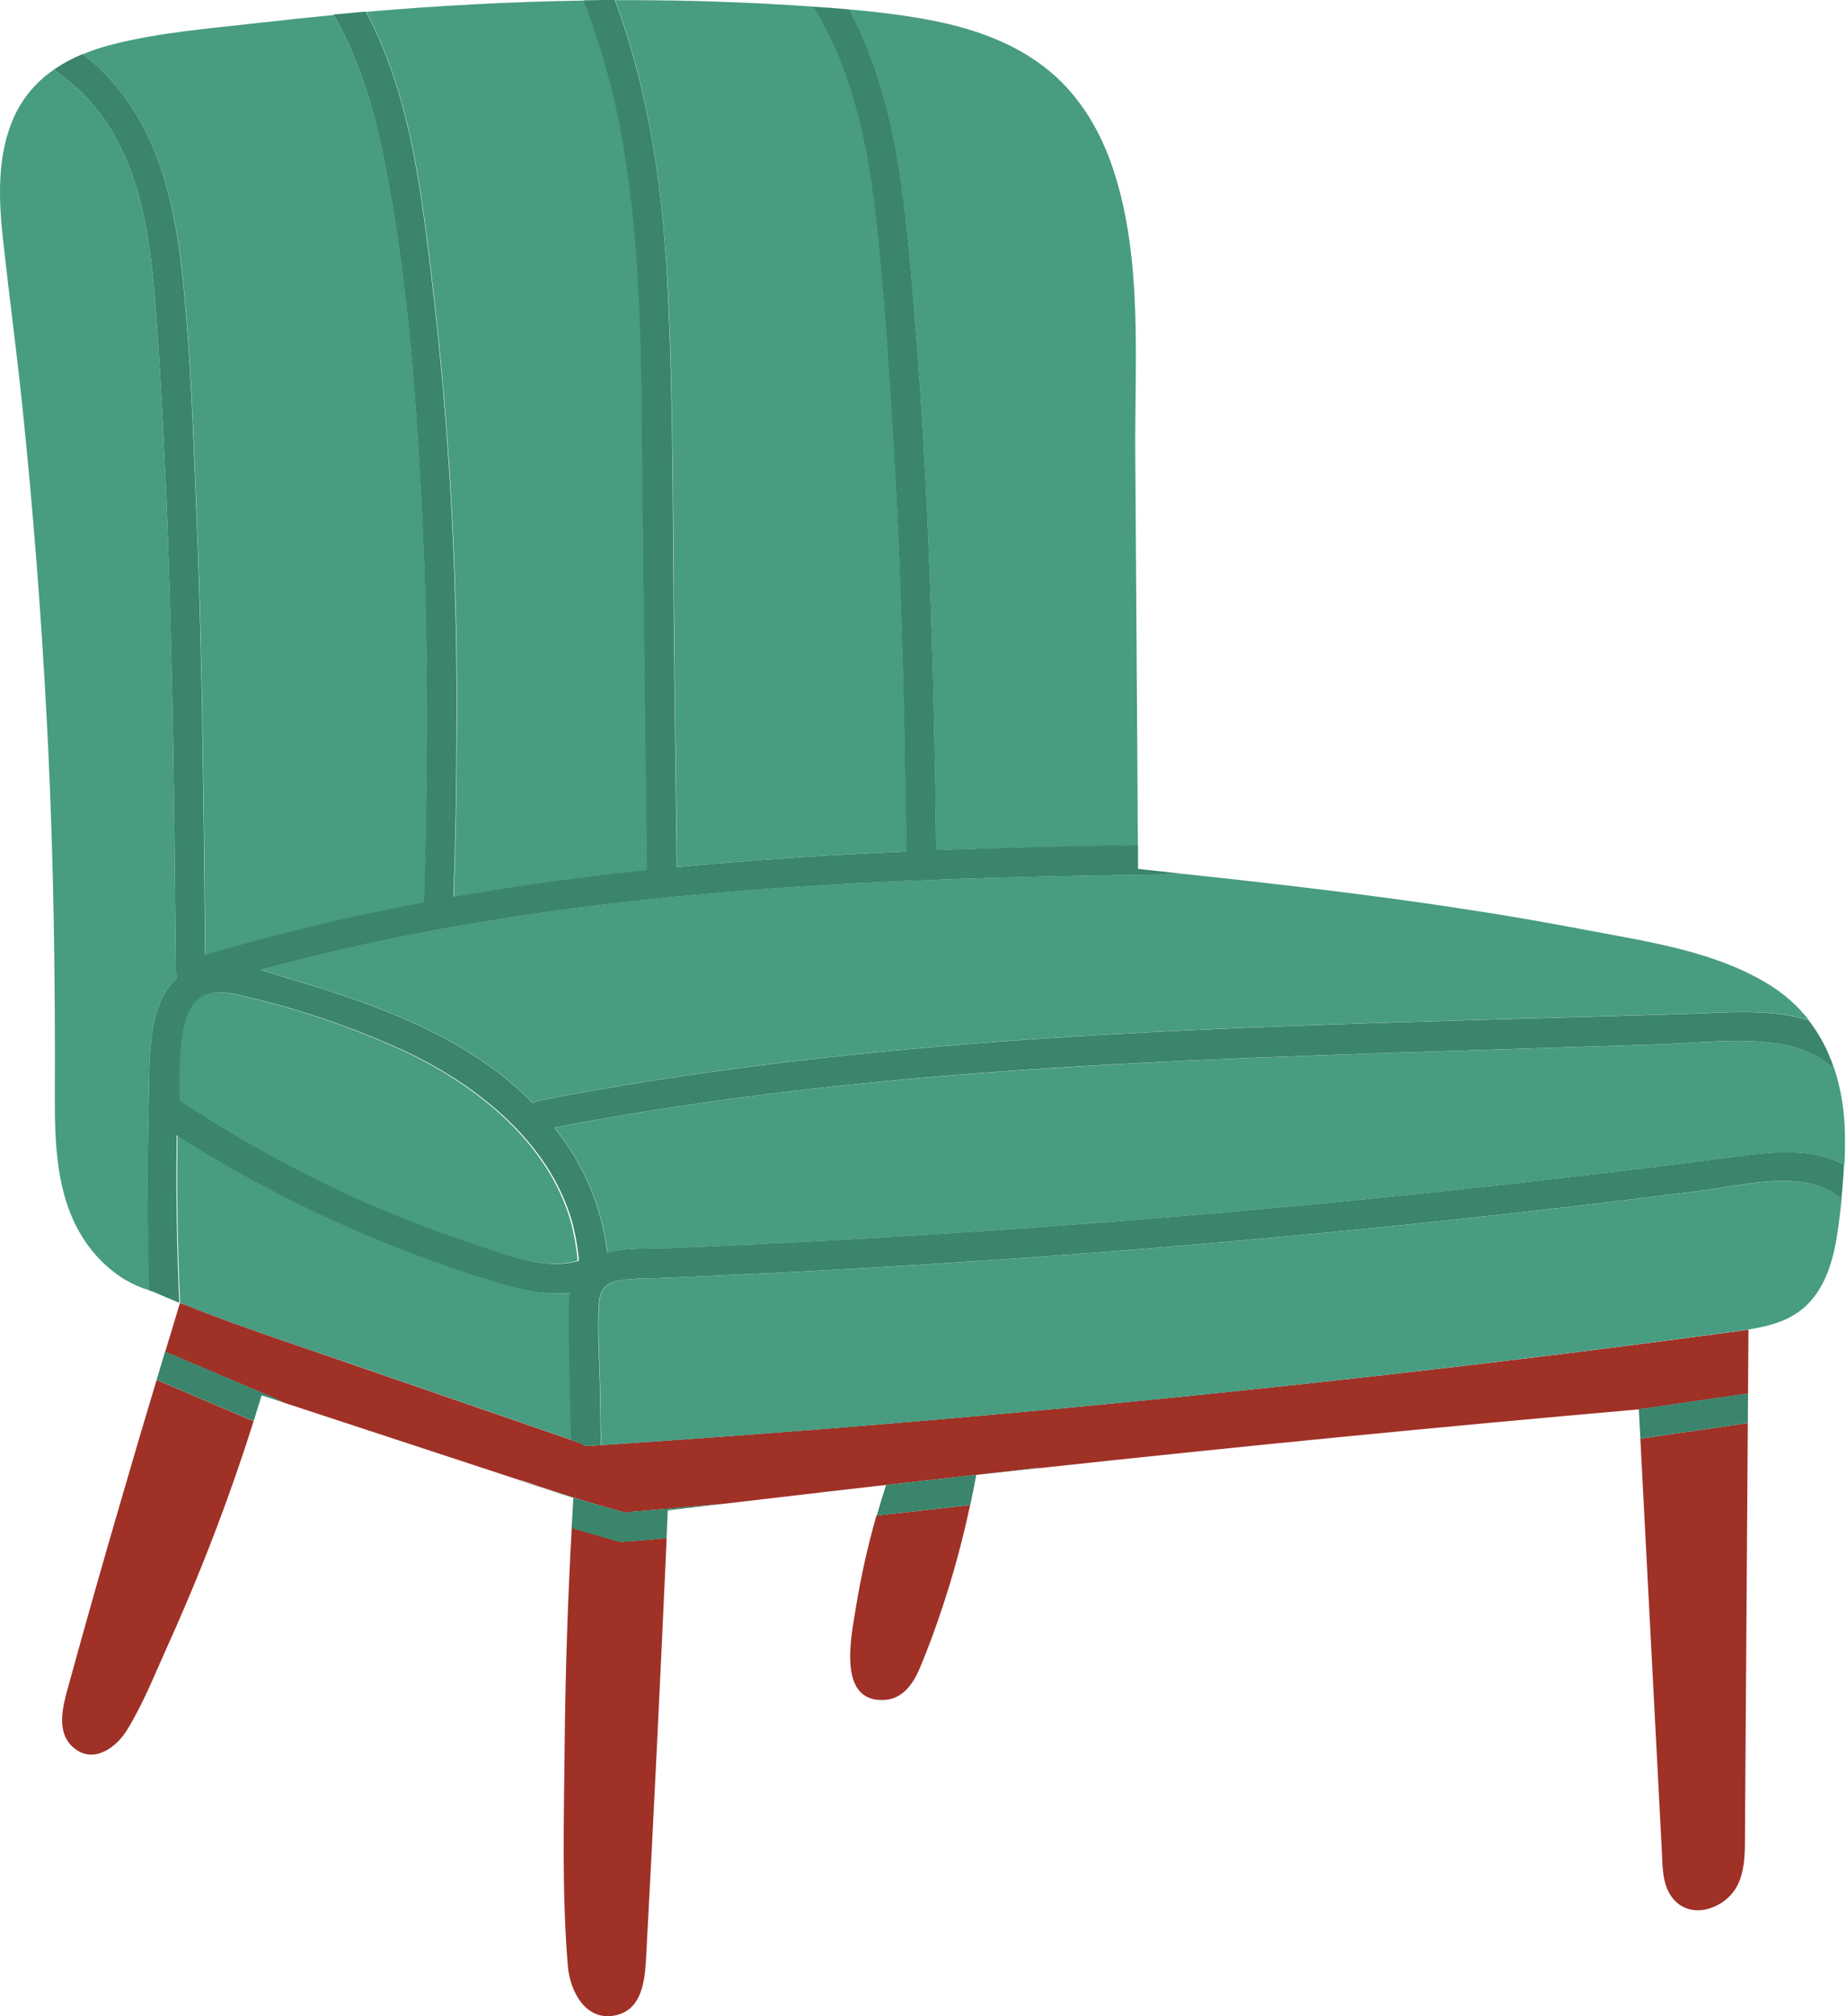 <svg width="275" height="300" viewBox="0 0 275 300" fill="none" xmlns="http://www.w3.org/2000/svg">
<path d="M139.821 224.467L144.44 223.946C143.341 229.131 141.951 234.25 140.277 239.28C139.268 242.296 138.18 245.299 136.942 248.223C135.99 250.484 134.433 252.783 131.73 252.933C124.518 253.415 126.785 243.266 127.436 239.188C128.186 234.573 129.207 230.005 130.492 225.509L135.228 224.981L139.821 224.467Z" fill="#9F3127"/>
<path d="M26.441 168.928L26.408 170.531L26.441 168.928Z" fill="#9F3127"/>
<path d="M256.153 172.407C221.406 176.902 186.56 180.376 151.613 182.829C134.21 184.054 116.797 185.02 99.376 185.728C96.555 185.845 93.278 185.604 90.444 186.412C89.638 179.578 86.904 173.114 82.561 167.775C97.128 164.987 111.82 162.923 126.57 161.405C153.008 158.675 179.589 157.588 206.144 156.695C219.773 156.261 233.401 155.827 247.026 155.392C253.189 155.197 259.815 154.311 265.919 155.503C268.562 156.012 271.03 157.192 273.086 158.929C273.774 161.02 274.239 163.177 274.473 165.365C274.599 166.512 274.671 167.671 274.688 168.844C274.714 170.342 274.69 171.842 274.617 173.345C269.144 170.368 262.01 171.645 256.153 172.407Z" fill="#489C80"/>
<path d="M139.372 126.515C139.294 120.21 139.189 113.913 139.059 107.625C138.985 104.198 138.903 100.77 138.812 97.339C138.297 79.347 137.43 61.369 135.886 43.442C134.655 29.111 133.28 14.22 126.413 1.414L127.378 1.492C131.13 1.837 134.863 2.3 138.544 3.003C144.929 4.221 151.242 6.41 156.298 10.611C160.91 14.448 163.979 19.731 165.816 25.411C170.168 38.746 168.93 53.708 169.028 67.518L169.302 107.625L169.38 118.894C169.38 121.05 169.38 123.213 169.426 125.369V125.786C164.214 125.864 159.001 125.966 153.789 126.092C148.99 126.192 144.184 126.333 139.372 126.515Z" fill="#489C80"/>
<path d="M30.897 195.46C29.893 195.082 28.897 194.685 27.907 194.288L26.819 193.858C26.458 186.084 26.323 178.309 26.415 170.531V168.928C35.526 174.75 45.116 179.786 55.081 183.982C60.54 186.28 66.097 188.323 71.752 190.112C75.987 191.415 80.567 192.887 85.01 192.346C84.971 192.542 84.939 192.744 84.913 192.952V193.011C84.913 193.2 84.867 193.382 84.848 193.578C84.844 193.645 84.844 193.712 84.848 193.779C84.848 193.929 84.848 194.079 84.848 194.229C84.848 194.379 84.848 194.691 84.848 194.919C84.789 201.368 84.978 207.83 85.134 214.286L52.299 202.945C45.113 200.489 37.933 198.15 30.897 195.46Z" fill="#489C80"/>
<path d="M26.525 162.395V162.232C26.525 161.9 26.525 161.581 26.525 161.235C26.525 161.138 26.525 161.033 26.525 160.936V159.718C26.525 159.646 26.525 159.574 26.525 159.509C26.525 159.099 26.525 158.695 26.564 158.291C26.564 158.219 26.564 158.154 26.564 158.083C26.564 157.679 26.61 157.268 26.636 156.864V156.676C26.636 156.265 26.701 155.855 26.753 155.451V155.288C26.805 154.871 26.864 154.461 26.929 154.05V153.946C27.008 153.516 27.092 153.086 27.196 152.643C27.561 151.113 28.161 149.451 29.496 148.487C31.105 147.334 33.249 147.562 35.066 147.953C43.118 149.749 50.974 152.333 58.52 155.666C70.098 160.74 81.701 169.664 85.082 182.145C85.484 183.775 85.78 185.428 85.968 187.096C85.968 187.265 85.968 187.435 85.968 187.598C80.874 189.018 75.329 186.712 70.495 185.122C65.283 183.416 60.175 181.494 55.159 179.318C45.127 174.969 35.492 169.758 26.363 163.743L26.525 162.395Z" fill="#489C80"/>
<path d="M251.397 150.826C194.3 152.676 136.531 152.819 80.255 163.743C79.93 163.8 79.624 163.934 79.362 164.134L79.18 163.945C72.932 157.64 65.023 153.406 56.827 150.194C52.41 148.468 47.882 147.041 43.341 145.686C41.895 145.257 40.377 144.742 38.833 144.286C47.328 141.984 55.908 140.03 64.573 138.423C101.448 131.544 139.092 130.515 176.553 130.059C196.326 132.196 216.112 134.541 235.625 138.28C244.961 140.065 255.424 141.472 263.639 146.657C265.817 148.027 267.741 149.764 269.327 151.79C263.606 150.018 257.248 150.637 251.397 150.826Z" fill="#489C80"/>
<path d="M131.951 49.057C132.629 57.743 133.17 66.428 133.573 75.113C134.088 85.933 134.427 96.766 134.661 107.592C134.8 113.963 134.905 120.329 134.974 126.691C123.566 127.193 112.172 127.922 100.79 129.023L100.523 107.592L100.412 98.284C100.191 80.403 100.34 62.457 99.526 44.608C98.829 29.43 96.92 14.266 91.571 0.026C99.606 -0.013 107.641 0.193 115.677 0.645L121.123 0.984C125.54 8.208 127.905 16.331 129.339 24.636C130.707 32.7 131.313 40.908 131.951 49.057Z" fill="#489C80"/>
<path d="M95.728 75.524C95.867 86.215 95.999 96.905 96.125 107.592C96.216 114.888 96.305 122.181 96.392 129.473C86.743 130.495 77.127 131.792 67.576 133.459C67.863 124.843 68.015 116.221 68.032 107.592C68.032 105.516 68.032 103.434 68.032 101.345C67.916 81.956 66.748 62.587 64.534 43.325C62.879 29.391 61.276 14.305 54.52 1.759C65.276 0.834 76.02 0.254 86.841 0.085H86.952C90.064 8.106 92.227 16.464 93.395 24.988C95.825 41.683 95.526 58.704 95.728 75.524Z" fill="#489C80"/>
<path d="M2.199 17.158C3.494 14.425 5.496 12.086 7.997 10.384C12.062 13.096 15.364 16.805 17.587 21.158C22.004 29.665 22.76 39.553 23.405 48.947C24.128 59.558 24.643 70.182 25.027 80.807C25.34 89.735 25.572 98.666 25.724 107.599C25.946 119.936 26.069 132.274 26.187 144.612C26.189 144.916 26.251 145.217 26.369 145.497C21.763 149.627 22.291 158.454 22.134 164.075C21.874 173.391 21.939 182.706 22.33 192.021C21.079 191.663 19.879 191.146 18.76 190.483H18.721C16.063 188.86 13.829 186.627 12.206 183.969C8.355 177.742 8.14 170.029 8.166 162.929C8.231 145.778 7.997 128.646 7.183 111.507C7.124 110.204 7.052 108.934 6.987 107.644C6.179 91.902 4.961 76.182 3.332 60.483C2.485 52.295 1.378 44.139 0.485 35.964C-0.225 29.685 -0.512 22.982 2.199 17.158Z" fill="#489C80"/>
<path d="M62.931 77.661C63.42 87.633 63.622 97.62 63.622 107.625C63.622 116.515 63.463 125.404 63.146 134.293C52.16 136.336 41.287 138.945 30.571 142.11C30.46 130.62 30.343 119.129 30.135 107.638C30.135 107.156 30.135 106.674 30.135 106.185C29.92 94.975 29.613 83.758 29.131 72.554C28.669 61.727 28.291 50.823 27.079 40.055C26.023 30.668 23.822 21.119 17.88 13.556C16.264 11.509 14.402 9.669 12.335 8.078L12.629 7.954C13.843 7.461 15.088 7.045 16.355 6.71C23.626 4.801 31.372 4.235 38.819 3.375C42.298 2.977 45.79 2.613 49.243 2.28L49.66 2.241C53.295 8.475 55.465 15.419 56.95 22.519C60.709 40.524 62.032 59.285 62.931 77.661Z" fill="#489C80"/>
<path d="M30.115 232.799C28.451 236.937 26.701 241.039 24.864 245.104C23.007 249.214 21.255 253.637 18.877 257.48C17.241 260.086 13.899 262.483 11 260.086C8.277 257.825 9.332 253.937 10.14 251.038C12.746 241.54 15.437 232.058 18.212 222.591C19.884 216.824 21.587 211.068 23.32 205.322L37.757 211.472C35.481 218.667 32.934 225.776 30.115 232.799Z" fill="#9F3127"/>
<path d="M93.161 229.339C93.36 229.366 93.561 229.366 93.76 229.339L99.259 228.864C98.347 249.361 97.343 269.854 96.249 290.343C96.06 293.796 95.988 298.863 91.754 299.847C87.226 300.902 84.861 296.284 84.548 292.558C83.642 281.732 83.968 270.632 84.072 259.779C84.177 248.927 84.528 238.12 85.128 227.307C87.408 228.002 89.697 228.666 91.995 229.3C92.372 229.42 92.776 229.434 93.161 229.339Z" fill="#9F3127"/>
<path d="M259.867 264.47L259.808 273.231C259.808 275.7 259.808 278.358 258.655 280.605C256.798 284.129 251.397 285.907 248.798 282.11C247.495 280.201 247.553 277.745 247.436 275.537C247.284 272.606 247.132 269.679 246.98 266.756C246.659 260.607 246.337 254.46 246.016 248.315C245.425 236.898 244.83 225.481 244.231 214.064L260.231 211.745L259.867 264.47Z" fill="#9F3127"/>
<path d="M27.907 194.287C28.897 194.685 29.894 195.082 30.897 195.46C37.933 198.15 45.113 200.489 52.221 202.945L85.056 214.272L86.639 214.82C86.738 214.94 86.865 215.035 87.01 215.094C87.154 215.153 87.311 215.175 87.467 215.158L89.499 215.022C115.824 213.284 142.119 211.133 168.383 208.566C192.132 206.251 215.843 203.594 239.514 200.593C244.986 199.894 250.455 199.179 255.918 198.45L257.117 198.294C258.173 198.15 259.254 198.013 260.329 197.844L260.264 207.348L243.937 209.713C214.177 212.318 184.447 215.23 154.747 218.448C154.589 218.432 154.43 218.432 154.271 218.448L131.892 220.962L130.381 221.125L129.514 221.229L122.498 222.018C122.397 222.028 122.297 222.045 122.198 222.07C117.307 222.639 112.415 223.21 107.52 223.783L93.76 224.975C93.565 224.992 93.373 225.031 93.187 225.092C88.049 223.694 82.965 222.117 77.935 220.363C77.758 220.295 77.571 220.253 77.382 220.239L42.038 208.631C41.874 208.497 41.692 208.387 41.497 208.306L24.597 201.14L24.708 200.775C24.968 199.922 25.229 199.069 25.483 198.222C25.926 196.776 26.363 195.33 26.786 193.884L27.907 194.287Z" fill="#9F3127"/>
<path d="M255.919 198.43C250.455 199.16 244.986 199.874 239.514 200.574C215.847 203.583 192.137 206.252 168.383 208.579C142.123 211.15 115.829 213.302 89.499 215.035L89.363 206.71C89.291 202.573 88.959 198.339 89.18 194.209C89.297 192.066 90.06 190.952 92.184 190.535C93.988 190.288 95.809 190.177 97.63 190.203C102.13 190.021 106.632 189.823 111.136 189.61C142.929 188.099 174.666 185.745 206.346 182.549C222.108 180.951 237.846 179.149 253.56 177.143C259.254 176.413 266.649 174.426 272.141 177.019C272.899 177.37 273.595 177.843 274.2 178.419C274.05 179.898 273.867 181.377 273.666 182.836C273.118 186.744 272.154 190.815 269.411 193.786C267.007 196.391 263.698 197.284 260.329 197.825C259.254 197.994 258.173 198.131 257.117 198.274L255.919 198.43Z" fill="#489C80"/>
<path d="M22.134 164.075C22.291 158.454 21.763 149.627 26.369 145.497C26.251 145.217 26.189 144.916 26.187 144.611C26.069 132.274 25.946 119.936 25.724 107.599C25.559 98.666 25.327 89.735 25.027 80.806C24.643 70.182 24.128 59.558 23.405 48.946C22.753 39.553 22.004 29.665 17.587 21.157C15.364 16.805 12.062 13.096 7.997 10.383L8.14 10.279C9.448 9.393 10.843 8.642 12.303 8.038C14.369 9.63 16.232 11.47 17.848 13.517C23.822 21.079 25.991 30.629 27.047 40.016C28.259 50.783 28.636 61.688 29.099 72.514C29.581 83.718 29.887 94.935 30.102 106.146C30.102 106.635 30.102 107.117 30.102 107.599C30.311 119.089 30.428 130.58 30.539 142.071C41.255 138.905 52.128 136.296 63.114 134.254C63.418 125.369 63.576 116.479 63.589 107.586C63.589 97.606 63.387 87.62 62.899 77.621C62 59.245 60.677 40.491 56.918 22.441C55.432 15.341 53.263 8.397 49.628 2.163L53.673 1.791L54.462 1.726C61.231 14.272 62.821 29.359 64.475 43.292C66.69 62.555 67.858 81.923 67.974 101.313C67.974 103.397 67.974 105.479 67.974 107.56C67.974 116.184 67.822 124.807 67.518 133.427C77.069 131.759 86.685 130.463 96.334 129.44C96.243 122.144 96.153 114.851 96.067 107.56C95.936 96.868 95.804 86.178 95.669 75.491C95.467 58.665 95.767 41.618 93.311 24.949C92.142 16.425 89.98 8.067 86.867 0.046C87.942 0.046 89.024 0.007 90.125 0H91.532C96.888 14.292 98.842 29.437 99.493 44.614C100.308 62.476 100.145 80.409 100.379 98.29L100.49 107.599L100.757 129.03C112.119 127.929 123.56 127.199 134.942 126.698C134.863 120.336 134.759 113.969 134.629 107.599C134.394 96.772 134.056 85.939 133.541 75.12C133.107 66.434 132.566 57.749 131.919 49.064C131.267 40.915 130.674 32.707 129.313 24.649C127.879 16.344 125.514 8.221 121.097 0.997L122.4 1.081C123.742 1.173 125.084 1.277 126.426 1.394C133.306 14.201 134.668 29.124 135.899 43.422C137.443 61.349 138.31 79.328 138.824 97.32C138.924 100.746 139.007 104.174 139.072 107.605C139.211 113.911 139.315 120.208 139.385 126.496C144.193 126.313 148.999 126.164 153.802 126.046C159.014 125.916 164.226 125.814 169.438 125.74C169.438 126.926 169.438 128.105 169.438 129.284L175.341 129.935L176.54 130.065C139.079 130.521 101.454 131.57 64.56 138.443C55.899 140.054 47.319 142.008 38.819 144.305C40.363 144.761 41.881 145.276 43.328 145.706C47.888 147.061 52.397 148.487 56.814 150.213C65.01 153.425 72.919 157.659 79.167 163.964L79.349 164.153C79.611 163.953 79.917 163.819 80.242 163.763C136.518 152.839 194.254 152.689 251.384 150.845C257.248 150.656 263.593 150.037 269.287 151.809C270.425 153.277 271.383 154.876 272.141 156.571C272.48 157.333 272.792 158.121 273.047 158.923C270.991 157.185 268.523 156.006 265.88 155.496C259.782 154.304 253.156 155.19 246.987 155.385C233.357 155.82 219.73 156.254 206.105 156.688C179.55 157.581 152.969 158.642 126.531 161.398C111.781 162.916 97.089 164.981 82.522 167.769C86.865 173.107 89.6 179.571 90.405 186.405C93.239 185.598 96.516 185.839 99.337 185.721C116.758 185.009 134.171 184.043 151.574 182.823C186.512 180.373 221.359 176.899 256.114 172.4C261.978 171.638 269.105 170.361 274.552 173.312C274.473 175.012 274.336 176.719 274.161 178.413C273.556 177.836 272.86 177.363 272.102 177.012C266.61 174.406 259.215 176.406 253.521 177.136C237.807 179.142 222.069 180.944 206.307 182.542C174.64 185.739 142.903 188.092 111.097 189.604C106.597 189.821 102.095 190.018 97.591 190.196C95.77 190.17 93.949 190.281 92.144 190.529C90.021 190.939 89.258 192.059 89.141 194.203C88.92 198.332 89.252 202.567 89.323 206.703L89.46 215.028L87.428 215.165C87.272 215.182 87.115 215.159 86.971 215.1C86.826 215.041 86.699 214.947 86.6 214.826L85.017 214.279C84.861 207.823 84.672 201.361 84.73 194.913C84.73 194.685 84.73 194.45 84.73 194.222C84.73 193.994 84.73 193.922 84.73 193.773C84.727 193.705 84.727 193.638 84.73 193.571C84.73 193.375 84.769 193.193 84.796 193.004V192.945C84.822 192.737 84.854 192.535 84.893 192.34C80.45 192.88 75.87 191.441 71.635 190.105C65.989 188.325 60.432 186.281 54.963 183.976C44.999 179.779 35.409 174.743 26.297 168.922V170.524C26.206 178.302 26.341 186.077 26.701 193.851C25.555 193.382 24.421 192.906 23.294 192.411L22.714 192.17L22.245 192.027C21.919 182.716 21.882 173.399 22.134 164.075ZM55.361 179.338C60.377 181.513 65.505 183.435 70.697 185.142C75.531 186.731 81.076 189.05 86.17 187.617C86.17 187.454 86.17 187.285 86.17 187.115C85.982 185.448 85.686 183.794 85.284 182.165C81.903 169.684 70.3 160.76 58.723 155.685C51.176 152.352 43.321 149.769 35.269 147.973C33.451 147.582 31.307 147.321 29.698 148.507C28.395 149.471 27.744 151.112 27.398 152.663C27.294 153.086 27.209 153.516 27.131 153.965V154.07C27.066 154.48 27.008 154.89 26.955 155.307V155.47C26.903 155.874 26.871 156.284 26.838 156.695V156.884C26.838 157.288 26.786 157.698 26.767 158.102C26.767 158.173 26.767 158.239 26.767 158.31C26.767 158.714 26.734 159.118 26.727 159.528C26.727 159.594 26.727 159.665 26.727 159.737V160.955C26.727 161.053 26.727 161.157 26.727 161.255C26.727 161.587 26.727 161.906 26.727 162.251V162.414V163.769C35.797 169.772 45.368 174.981 55.335 179.338H55.361Z" fill="#3A856C"/>
<path d="M154.747 218.435L145.327 219.457C145.329 219.507 145.329 219.557 145.327 219.607C145.062 221.062 144.773 222.508 144.46 223.946L139.841 224.467L135.281 224.981L130.544 225.509C130.978 223.985 131.441 222.465 131.932 220.949L154.311 218.435C154.456 218.421 154.602 218.421 154.747 218.435Z" fill="#3A856C"/>
<path d="M129.515 221.223L122.198 222.063C122.297 222.039 122.397 222.021 122.498 222.011L129.515 221.223Z" fill="#3A856C"/>
<path d="M260.232 211.745L244.231 214.064C244.157 212.609 244.081 211.152 244.003 209.693H243.938L260.264 207.322L260.232 211.745Z" fill="#3A856C"/>
<path d="M93.168 225.079C93.353 225.018 93.546 224.979 93.741 224.962L107.5 223.77C104.81 224.089 102.113 224.421 99.422 224.727C99.363 226.115 99.298 227.502 99.239 228.883L93.741 229.359C93.542 229.386 93.34 229.386 93.141 229.359C92.76 229.466 92.356 229.466 91.975 229.359C89.677 228.725 87.389 228.06 85.108 227.366C85.191 225.872 85.278 224.38 85.369 222.89L77.343 220.285C77.532 220.299 77.719 220.341 77.896 220.409C82.939 222.124 88.029 223.681 93.168 225.079Z" fill="#3A856C"/>
<path d="M42.018 208.618L38.956 207.609C38.565 208.911 38.161 210.175 37.757 211.458L23.32 205.309C23.743 203.909 24.154 202.502 24.577 201.101L41.477 208.267C41.674 208.356 41.856 208.475 42.018 208.618Z" fill="#3A856C"/>
</svg>
